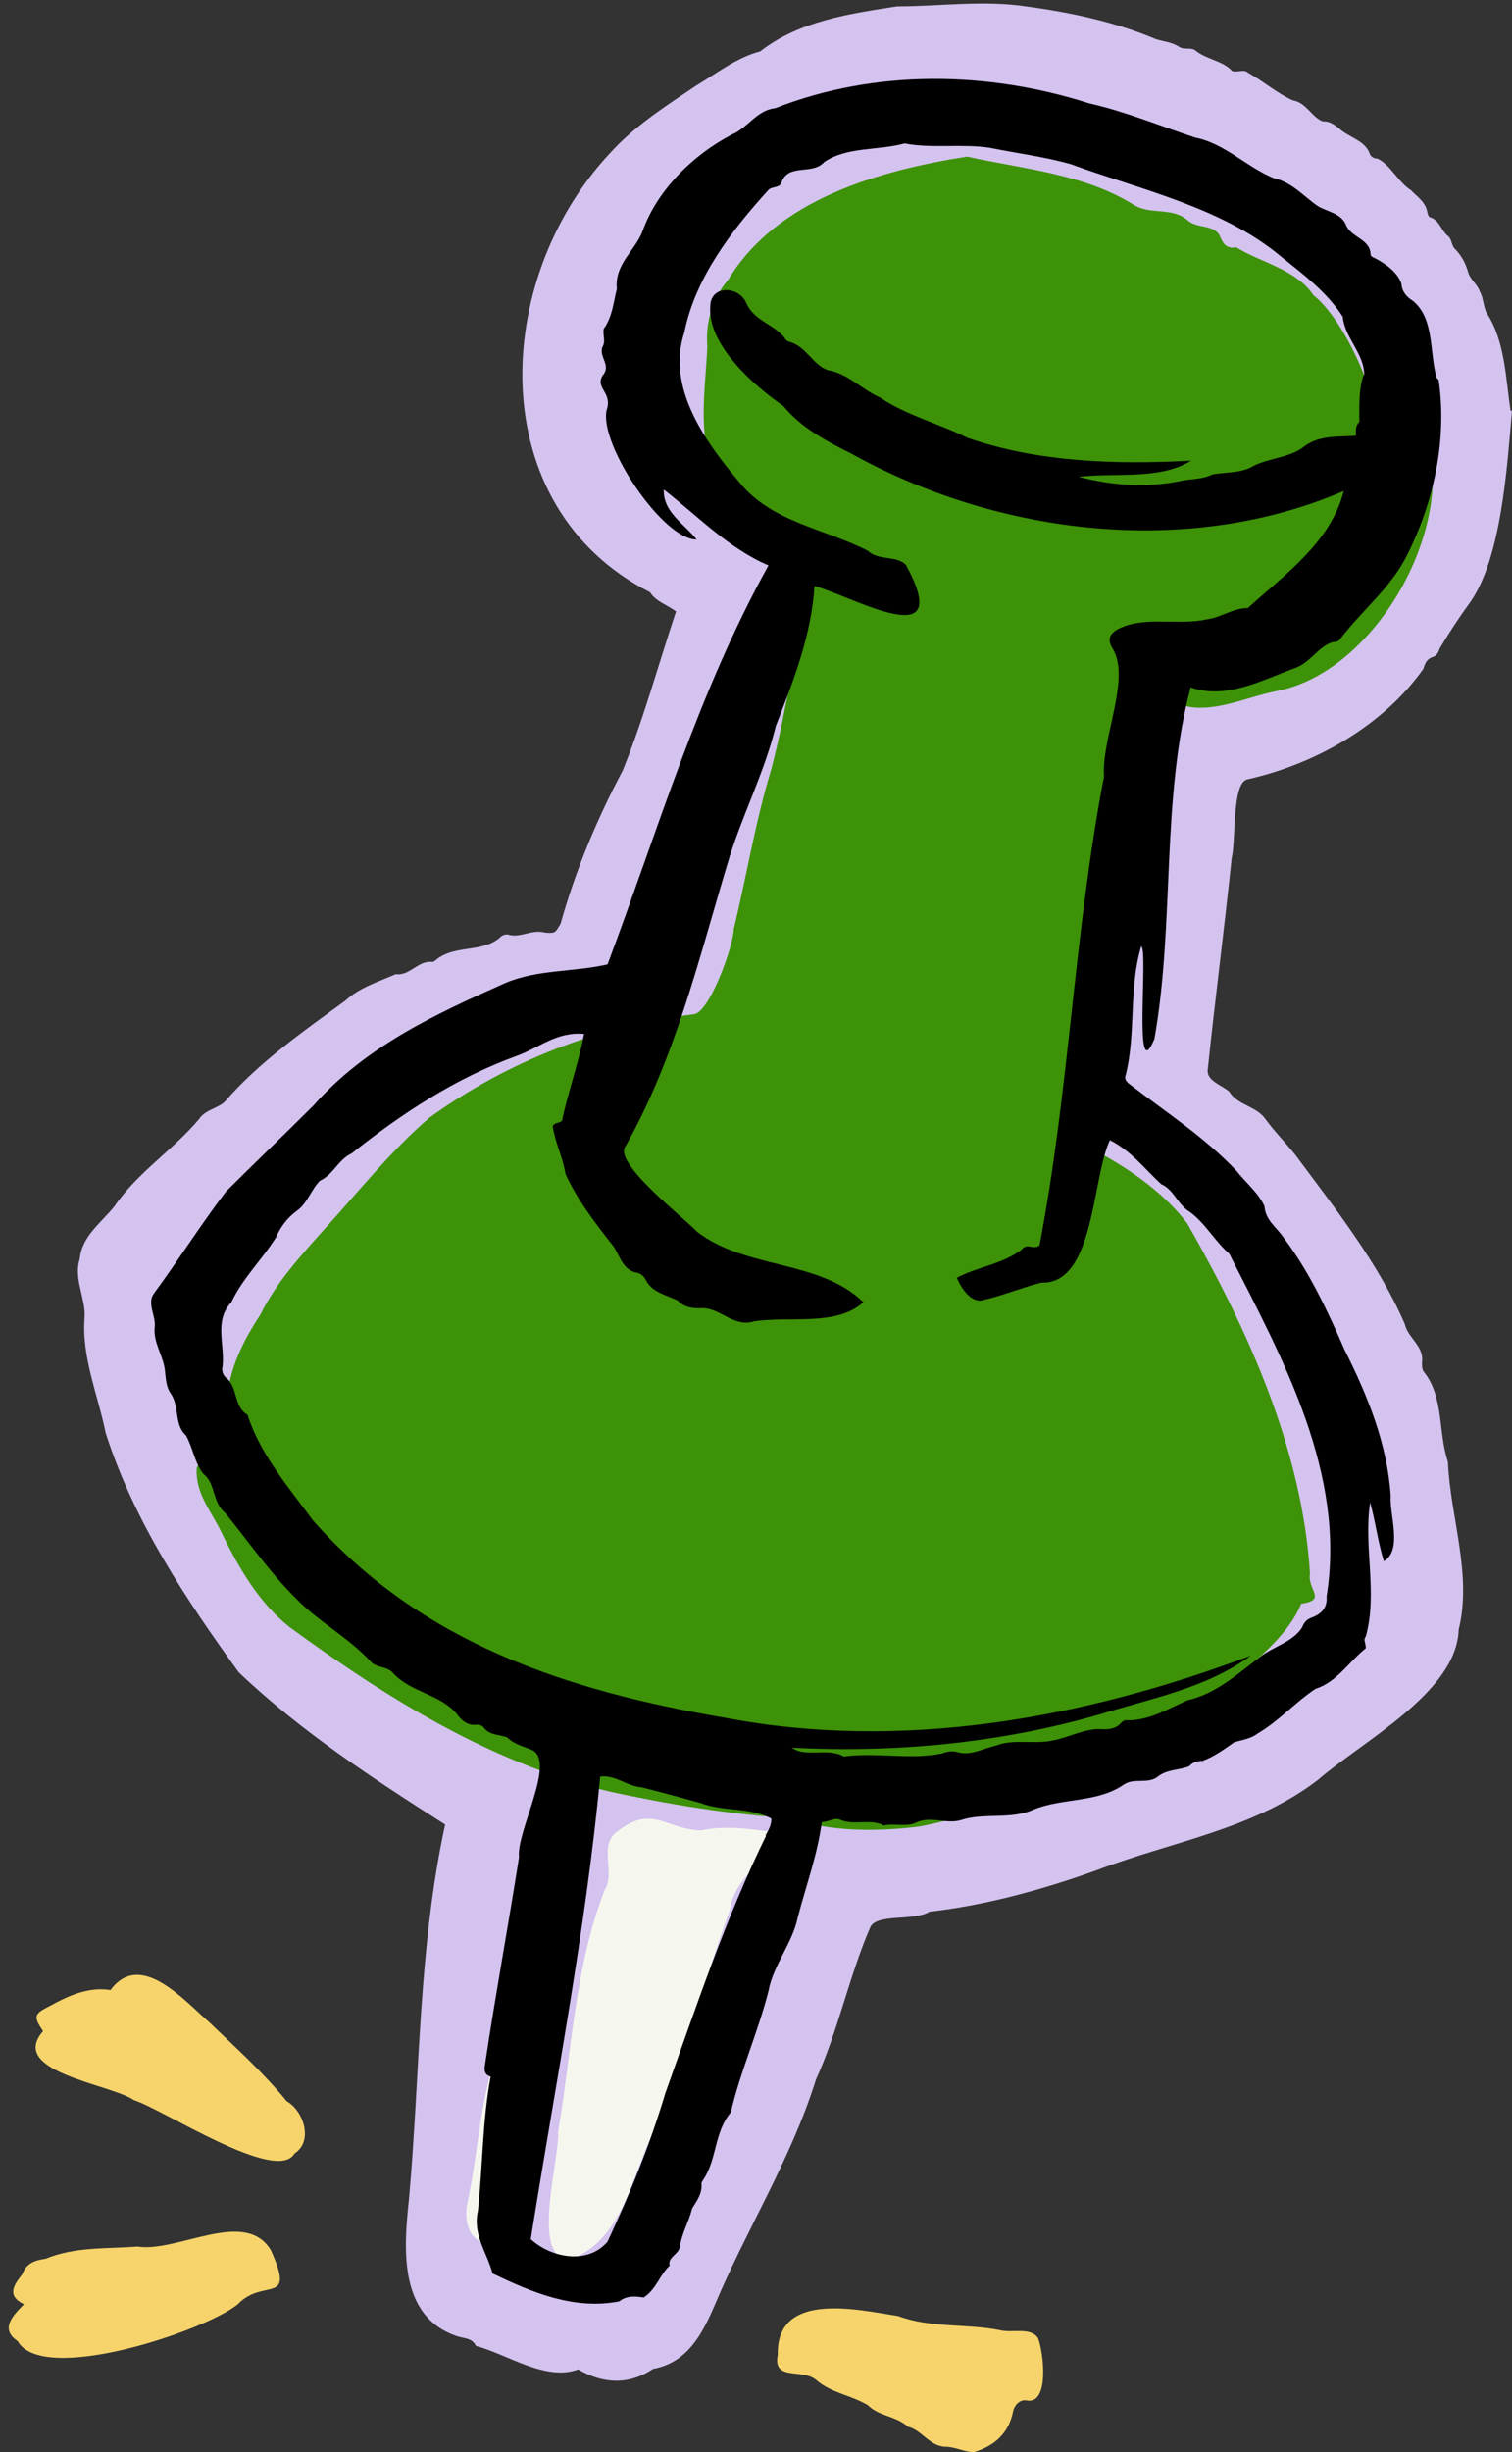 <?xml version="1.0" encoding="UTF-8" standalone="no"?><svg xmlns="http://www.w3.org/2000/svg" xmlns:xlink="http://www.w3.org/1999/xlink" fill="#000000" height="500.9" preserveAspectRatio="xMidYMid meet" version="1" viewBox="-1.8 -0.9 309.1 500.9" width="309.1" zoomAndPan="magnify"><rect x="-1.8" y="-0.9" width="309.1" height="500.9" fill="#333333" stroke="none"/><g id="change1_1"><path d="m307,83c-1-6.7-1.1-14.2-4.9-20-.7-1.4-.6-3-1.4-4.4-.5-1.5-2-2.4-2.4-4-.5-1.8-1.4-3.4-2.7-4.7-.7-.7-.6-2-1.4-2.6-1.4-1.1-1.7-3.2-3.6-3.8-.3,0-.5-.6-.6-1-.3-2.1-2.1-3.2-3.3-4.5-2.7-1.7-4.2-5.2-6.9-6.5-.9,0-1.5-.5-1.7-1.3-1.1-2.5-4.3-3.1-6.2-4.9-1-.8-2-1.5-3.3-1.4-2.3-.9-3.3-3.8-6.1-4.3-3.2-1.4-6-3.9-9.1-5.6-.9-.9-2.3,0-3.3-.4-2-2.1-5-2.3-7.3-4-1-1-2.4-.2-3.5-.9-1.5-1-3.2-1.1-4.8-1.6-8.5-3.6-17.7-5.5-26.6-6.7-8.8-1.3-17.6,0-26.3,0-9.6,1.5-19.9,2.9-28,9.2-4.9,1.3-8.9,4.5-13.1,7-6.1,4.1-12.7,8.3-17.7,13.9-24.1,25.8-26,72.1,8.3,89.6,1.2,1.9,3.4,2.5,5.3,3.9-3.6,10.8-6.6,21.9-10.9,32.5-5.3,10-9.7,20.5-12.7,31.3-1.1,1.8-1,2-3.2,1.8-2.6-.7-4.7,1-7.2.5-.7-.3-1.6,0-2.1.6-3.7,3.1-9.3,1.3-13.1,4.6-.2.1-.4.3-.6.3-2.9-.4-4.6,2.9-7.5,2.5-3.4,1.5-7.4,2.7-10.3,5.4-8.5,6.2-17.7,12.6-24.6,20.6-1.4,1.4-4.1,1.7-5.3,3.6-5.4,6.4-12.5,10.8-17.3,17.8-2.7,3.4-6.7,6.1-7.1,10.8-1.3,3.9,1.2,8,1,11.8-.7,8.1,2.7,15.8,4.3,23.7,5.7,17.9,16.4,34,27.2,48.9,12.7,12.1,27.6,21.8,42.2,31.1-5.5,25.2-5.1,51.1-7.4,76.6-1.1,10.1-2.1,23.9,9.8,27.9,1.4.5,3.1.3,3.9,2,6.4,1.7,14.3,7.3,20.9,4.8,5.1,3,10.4,3.2,15.3-.1,7-1.3,10-7,12.6-13,6.5-15.5,15.6-29.8,20.7-46.1,4.6-10.1,6.7-20.9,11.1-31.1,1.3-2.9,9-1.2,12.1-3.2,11.5-1.3,23.1-4.5,34-8.4,15.3-5.9,32.1-8.3,45.4-18.5,9.2-8,28.4-17.9,28.8-30.7,2.8-11.3-1.7-22.9-2.2-34.3-2-5.9-.8-12.9-4.7-18.1-.6-.6-.6-1.4-.6-2.2.5-3.3-2.9-5-3.5-7.8-5.4-12.5-14.3-23.7-22.4-34.6-2-2.5-4.2-4.7-6.1-7.3-1.9-2.7-5.7-2.8-7.4-5.6-1.4-1.3-4.7-2.2-4.4-4.5,1.5-14.4,3.4-28.8,4.9-43.3.9-3.5,0-15.3,3.2-16,13.9-3.1,27.8-11,36-22.6.3-1.1.7-2,1.9-2.4.8-.2,1.2-1,1.4-1.7,1.9-3.2,4-6.4,6.2-9.4,6.5-9.2,7.6-27.9,8.6-39.2Z" fill="#d4c2ef"/></g><g id="change2_1"><path d="m155.3,373.2c-4.6-.6-9.1-1.2-13.8-.2-7.4-.2-10.1-5.7-17.7.7-3,3,.2,8-2,11.5-6.1,15.6-6.7,32.9-9.5,49.3.4,5.6-6.6,29.2,4,25.5,9.7-4.7,11.2-17.4,15.9-26.2,6-14.5,9.8-29.8,15.2-44.5.9-6.8,7.6-9.9,10.3-15.4-.7-.8-1.6-.7-2.4-.7Z" fill="#f5f7ee"/></g><g id="change2_2"><path d="m100.1,417.4c-3.7,9.9-4.1,21.1-6.3,31.5-1,4,.5,9.1,5.5,8.5-1.5-7,2.2-14,2.9-21.1.4-6.3,5-14.8-2.1-18.9Z" fill="#f5f7ee"/></g><g id="change3_1"><path d="m291.1,91.6c-.7-1.9-2.8-3.4-5-3.4.4,7.2-1.4,14.7-5.6,20.7.2-2-.3-3.6-1.7-4.9,7.2-10.6-3.4-37.7-12.1-44.6-3.5-5.3-10.9-6.7-15.8-9.8-1.8.4-2.6-.6-3.2-2-1-2.8-4.8-1.7-6.7-3.5-3.3-2.8-7.7-1-11.1-3.2-10.1-6.3-22.7-7.3-34-9.8-17.9,2.8-38.9,8.7-48.8,25.1-3.3,3.8-4.7,8.8-4.3,13.7-.4,9.3-2.4,19.5,2.5,27.8,2.7,6.2,19.9,11.9,19.3,19.4-3.9,12.8-5.3,26.3-8.8,39.4-3.2,10.5-5,21.7-7.6,32.4,0,3.2-5,17.4-8.3,17.4-19.5,2.4-37.9,9.6-53.9,21.1-7.9,6.8-14.4,15-21.4,22.7-4.9,5.5-9.9,10.9-13.2,17.6-3.5,5.3-6.3,10.9-6.8,17.4-.2,1.3,0,2.8-1.7,3.5-1.7,3-1.7,7.3-4.3,10-.2.2-.2.6-.2.9-.1,5,3.3,8.7,5.2,12.9,3.5,7.1,7.5,14,13.7,19,19.9,14.5,41.4,28,65.7,33.7,12,2.6,24.3,4.6,36.6,5.4,8.5,2.8,17.7,2.8,26.6,1.7,16.6-3.3,32.2-10.2,47.8-15.9,6.3-3.9,10.9-9.6,16.6-14.1,5-4.6,11-9.2,13.6-15.5,5.4-.8,1.2-2.8,1.8-6.2-1.6-25.3-12.6-49.6-25.1-71.5-4.4-5.8-10.9-10.5-17.2-14-3.3-2.6.9-7.5.1-11.1-.1-1.5-.3-2.9.5-4.3.4-3.3-1.4-6.8.1-10.2.4-1.8-1-3.7-.4-5.5.5-1.4.4-2.8.3-4.1-.2-2.1-1.1-4.1,0-6.3-.1-4.2,1.1-8.7,1.5-12.9,2.8-7.7,2.2-16.2,4.3-24.2,1.7-5.9,1.4-12.4,3.6-17.9,1.8,1.7,2.6,4.4,5.7,4.5,6.4,2.2,13.6-1.6,20.1-2.8,19-3.9,34.4-30.1,31.2-48.8Zm-215.5,238.5c-2.6-.7-5.4-1.5-7.9-2.4-2-2.3-4.7-3.9-7.2-5.6-4.3-2.7-5.9-7.6-8.1-11.8,2.1-.6,3.4,2.5,5.7,2.7,1.9,2.1,4.2,3.4,6.6,4.7,2.3,2.8,5,5.5,8.1,7.4,1.9.8,1.9,3.6,3.9,4.3,0,1-.6.9-1.1.8Zm193.8-212.9c-6.9,7.1-14.6,14.2-24.3,17.1-2.1.7-13.5,3.8-10-1.2,1.4-.4,1.3-1.8,1.8-2.8,2.9-.1,5.8.1,8.3-1.4,2,.7,3.5-.9,5.3-.9,2.1,0,4-1.3,5.6-2.5,5.6-3.7,10.8-8.4,15.1-13.6,2.6-.9,2-3.8,4.7-4.7-1.8,3.9-3.9,7-6.6,10Z" fill="#3d9207"/></g><g id="change4_1"><path d="m56.8,428.3c-4.8-5.9-10.4-10.9-15.8-16.1-5.1-4.4-14.1-14.9-20.2-6.6-4.5-.7-8.5,1.1-12.5,3.3-3.2,1.6-3.3,2.1-1.3,5.1-7.3,8.4,13.9,10.8,18.6,14.1,6,1.9,29.2,17.2,32.8,10.9,3.9-2.5,1.9-8.7-1.6-10.7Z" fill="#f6d46b"/></g><g id="change4_2"><path d="m210.4,476.7c-1.5-2.3-5.3-1-7.7-1.6-6.9-1.4-14.2-.4-20.9-2.9-8.3-1.3-24.9-5.2-24.6,7.9-1.1,5.5,5.1,2.7,7.9,5.2,3,2.6,7.2,3.1,10.5,5.1,2.3,2.3,5.8,2.2,8.2,4.4,2.9.7,4.4,4,7.7,4.1,2,0,3.9,1.1,5.8,1.1,4.2-1.3,7.1-3.8,8-8.3.3-1.4,1.4-2.4,2.6-2.3,5,1.2,3.6-10,2.5-12.7Z" fill="#f6d46b"/></g><g id="change4_3"><path d="m53.6,458.8c-5.2-8.8-19.1.5-27.3-.8-6.4.5-12.7,0-18.8,2.5-2,.3-3.9.8-4.7,3.1-1.8,2.3-3.3,4.4.3,6.2-2.4,2.4-4.9,5.1-1.3,7.5,5.1,9.1,38.4-2.1,45-7.5,5.2-5.5,11.9.4,6.8-11Z" fill="#f6d46b"/></g><g id="change5_1"><path d="m291.9,76.3c-1.5-5.1-.4-12-4.8-15.7-1.3-.8-2.3-1.9-2.4-3.5-.7-2.3-3.2-4.1-5.3-5.2-.4-.2-1-.4-1-.8-.1-3.3-4.1-3.4-5.1-6.2-1.1-2.3-3.7-2.5-5.7-3.7-2.9-2-5.3-4.9-9-5.7-5.6-2.3-10-7.1-16.1-8.3-7.2-2.4-14.2-5.3-21.7-7-20.7-6.6-43.7-7-64.1,1-3.8.4-5.6,4-8.9,5.4-7.9,4.1-15.2,11.3-18.2,19.6-1.5,4.1-5.8,6.8-5.3,11.9-.7,2.8-.9,5.7-2.7,8.2-.2,1.3.5,2.5-.3,3.8-.6,2,1.9,3.7.1,5.7-1.6,2.6,2.1,3.5.8,7.1-1.5,7.1,11.6,26.5,18.4,26.4-2.5-3.2-6.9-5.6-6.7-10.2,6.8,5.3,13.2,12,21.4,15.5-14.3,25.7-22.6,54.1-32.9,81.5-7.1,1.6-14.3,1-20.9,3.8-14.4,6.4-28.6,13-39.2,25-5.9,5.9-12,11.7-17.9,17.6-5.2,6.8-9.7,14-14.8,20.9-1.4,2.1.6,4.6.2,7-.2,3.1,1.7,5.5,2.1,8.5.2,1.6.2,3.3,1.1,4.7,2,2.7.7,6.4,3.2,8.7,1.4,2.4,1.8,5.7,3.6,7.9,2.5,1.9,1.8,5.8,4.4,7.9,4.9,6,9.2,12.3,14.7,17.7,4.5,4.6,10.5,7.8,15,12.6,1.2,1.5,3.4,1,4.6,2.4,3.6,4,9.5,4.3,13,8.3,1,1.4,2.3,2.6,4.2,2.3.6,0,1.1.2,1.4.6,1.2,1.6,3.2,1.4,4.8,2,1.4,1.4,3.2,1.8,4.9,2.5,5.3,2.2-3.1,16.7-2.5,22-2.2,14-4.8,28-6.9,42-.2,1.2-.4,2.3,1.1,2.8-1.7,9-1.6,18.2-2.6,27.4-1.1,4.9,1.8,8.4,3,12.8,8.1,3.9,16.7,7.5,25.9,5.7,1.6-1.3,3.5-1,5-.8,2.6-1.7,3.3-4.7,5.3-6.5-.5-1.7,1.9-2.3,2.1-3.9.4-2.8,1.8-5,2.5-7.8,1-1.6,2.1-3.1,1.9-5.1,0-.2.2-.5.4-.8,2.8-4.2,2.2-9.7,5.6-13.7,1.9-8.3,5.6-16.5,7.7-24.8,1-5.4,4.9-9.7,6-15.1,1.7-6.5,4-12.7,4.9-19.4,1.4,0,2.6-1,3.7-.5,2.9,1.3,6.2-.3,9,1.2,2.1-.5,4.3.3,6.4-.5,3-1.6,6.3.3,9.3-.6,4.8-1.6,10.2,0,15-2.2,6-2.4,12.9-1.3,18.4-5.1,2.1-1.4,4.9,0,6.9-1.6,1.9-1.5,4.4-1.3,6.4-2.1.7-.8,1.6-1.1,2.7-1.1,2.3-.8,4.5-2.4,6.5-3.8,1.6-.5,3.4-.7,4.8-1.8,4.3-2.5,7.6-6.3,11.8-9.1,4.4-1.4,6.9-5.6,10.3-8.3.1-.9-.6-1.7,0-2.4,2.5-8.8-.5-18.4.9-27.4,1.1,4,1.6,8.1,2.8,12,3.9-2.2,1.1-9.6,1.4-13.4-.7-10.5-4.7-20.4-9.4-29.7-3.5-8-7.2-16-12.5-23-1.4-2.1-3.7-3.5-3.9-6.4-1.2-2.7-3.9-4.9-5.7-7.2-6.4-6.8-14.3-11.9-21.7-17.6-.7-.5-1.3-1.1-1-1.9,2.2-8.6.6-17.9,3.2-26.4,1.5.7-1.7,29.5,2.7,18.9,4.2-23.7,1.3-48.6,7.4-71.8,7.2,2.6,14.7-1.5,21.5-4,3-1.1,4.5-4.2,7.4-5.2.6-.1,1.3,0,1.7-.7,4.4-5.8,10.3-10.4,13.6-17,5.5-10.8,8.3-23.8,6.5-35.9Zm-137.1,297.8c-8.3,16.9-14.3,35-20.6,52.6-3.1,10.4-7.2,20.5-11.8,30.3-4,4.7-11.4,3.4-15.7-.5,5-31.5,11.2-62.9,14.2-94.5,3.1-.4,5.5,2,8.5,2.2,4,1,8,2.1,12,3.2,4.6,1.8,10.2.8,14.5,3.2,0,1.3-.6,2.4-1.2,3.4Zm122.1-298.2c-1,3.1-.8,6.4-.8,9.4-.9.8-.7,1.9-.7,2.8-3.9.3-7.8-.2-11.1,2.6-2.9,1.9-6.6,2-9.7,3.5-2.6,1.6-5.6,1.3-8.5,1.8-2,1-4.2.9-6.3,1.3-7.1,1.5-14.1,1-21.1-.8,7.5-.9,16.6.7,23-3.3-15.1.8-31.2.4-45.8-4.7-5.8-2.9-12.3-4.5-17.8-8.2-3.7-1.6-6.5-4.9-10.7-5.6-3.1-1.1-4.4-4.9-7.9-5.8-.4-.1-.8-.5-1-.9-2.2-2.7-6.1-3.4-7.7-6.9-1.4-3.6-7.4-3.9-7.4.6-.6,7.8,8.9,16.2,14.9,20.3,3.7,4.5,8.8,7.2,14,9.8,30.4,16.8,69,21.2,100.6,7.6-2.6,10.4-12.1,17.1-19.6,23.9-3,0-5.4,1.9-8.3,2.3-6.1,1.4-13.1-.9-18.6,2.2-1.6,1.1-1.7,2.1-.8,3.7,3.9,6.1-2.3,18.5-1.7,26.2-6.1,31.5-7.1,64.2-13.2,95.8-1.4,1-2.4-.6-3.6.8-3.8,3-8.9,3.5-13.3,5.8.9,2.2,2.9,5.1,5.2,4.6,4.1-.9,8.1-2.6,12.1-3.6,10.9.4,10.3-21.4,14-29.1,4.4,2.2,7.2,6,10.5,9,2.6,1.1,3.4,4.3,5.9,5.7,3.2,2.4,5.1,6,8,8.5,11,21.6,23.9,44.9,19.9,70,.2,2.3-1.1,3.6-3,4.3-1.1.4-1.6,1-2,2-1.9,3.1-6.2,4-8.9,6.3-4.5,3.4-8.8,7.3-14.5,8.6-4.1,1.8-8.1,4.3-12.7,4.1-.2,0-.6.2-.8.4-1.2,1.5-2.9,1.5-4.6,1.4-3.2,0-6.2,1.7-9.4,2.3-3.8.9-8-.4-11.8,1.1-2.6.6-5.1,2.1-7.8,1.3-1-.3-2.2-.1-3.2.3-6.5,1.3-13.4-.3-20,.6-3.3-1.9-7.8.3-10.6-1.8,21,1.1,42.5-.9,62.9-6.8,10.6-3.3,21.7-5.3,30.9-12-34,12.8-71.2,19.6-107.4,12.7-32.3-5.5-62.1-15.2-84.3-40.3-5-6.8-10.8-13.5-13.4-21.6-2.9-1.7-1.9-5.6-4.4-7.6-.7-.6-.9-1.5-.7-2.3.5-4.5-1.8-9.3,1.8-13.1,2.3-4.9,6.2-8.6,9.1-13.2.9-2.1,2.3-4,4.2-5.4,2.2-1.5,3-4.4,4.8-6.2,2.8-1.3,3.7-4.3,6.5-5.6,10.3-8.2,21.3-15.4,33.7-19.9,4.7-1.7,8.2-5,13.8-4.5-1.2,6.3-3.3,11.9-4.5,17.7-.5.6-1.4.3-1.9,1.1.4,3.2,2.1,6.5,2.6,9.8,2.4,5.3,6.2,10.2,9.9,14.9,1.3,2.1,1.9,4.8,4.8,5.3.8.2,1.3.7,1.7,1.4,1.3,2.7,4.3,3.1,6.6,4.3,1.4,1.5,3.3,1.6,5.2,1.5,3.7.2,6.3,4,10.4,2.7,7.1-1.1,16.8,1.1,22.3-3.9-8.9-8.7-24.1-6.7-34-14.4-2.4-2.6-17.4-14.2-14.6-17.5,10.1-17.9,14.9-38,20.8-57.6,2.8-9.6,7.5-18.4,9.9-28.2,3.6-9.2,7.3-18.6,7.9-28.6,8,2.2,28.9,14.4,18.7-4.3-1.9-2-5.6-.8-7.8-2.9-8.8-4.5-19.5-5.8-26.1-13.8-6.9-8.2-15.2-19.4-11.4-30.8,2.2-11.1,9.7-20.9,17.2-29.1.6-.7,2.2-.4,2.6-1.4,1.4-4.2,6.3-1.5,8.8-4.3,4.7-3.2,11.1-2.3,16.4-3.8,5.7,1.1,11.7,0,17.5.9,5.4,1.1,11,1.8,16.4,3.3,14.5,5.3,31.2,8.9,43.2,19,4.5,3.6,9.3,7.2,12.5,12.2.4,4.3,4.3,7.4,4.4,11.8Z" fill="#000000"/></g></svg>